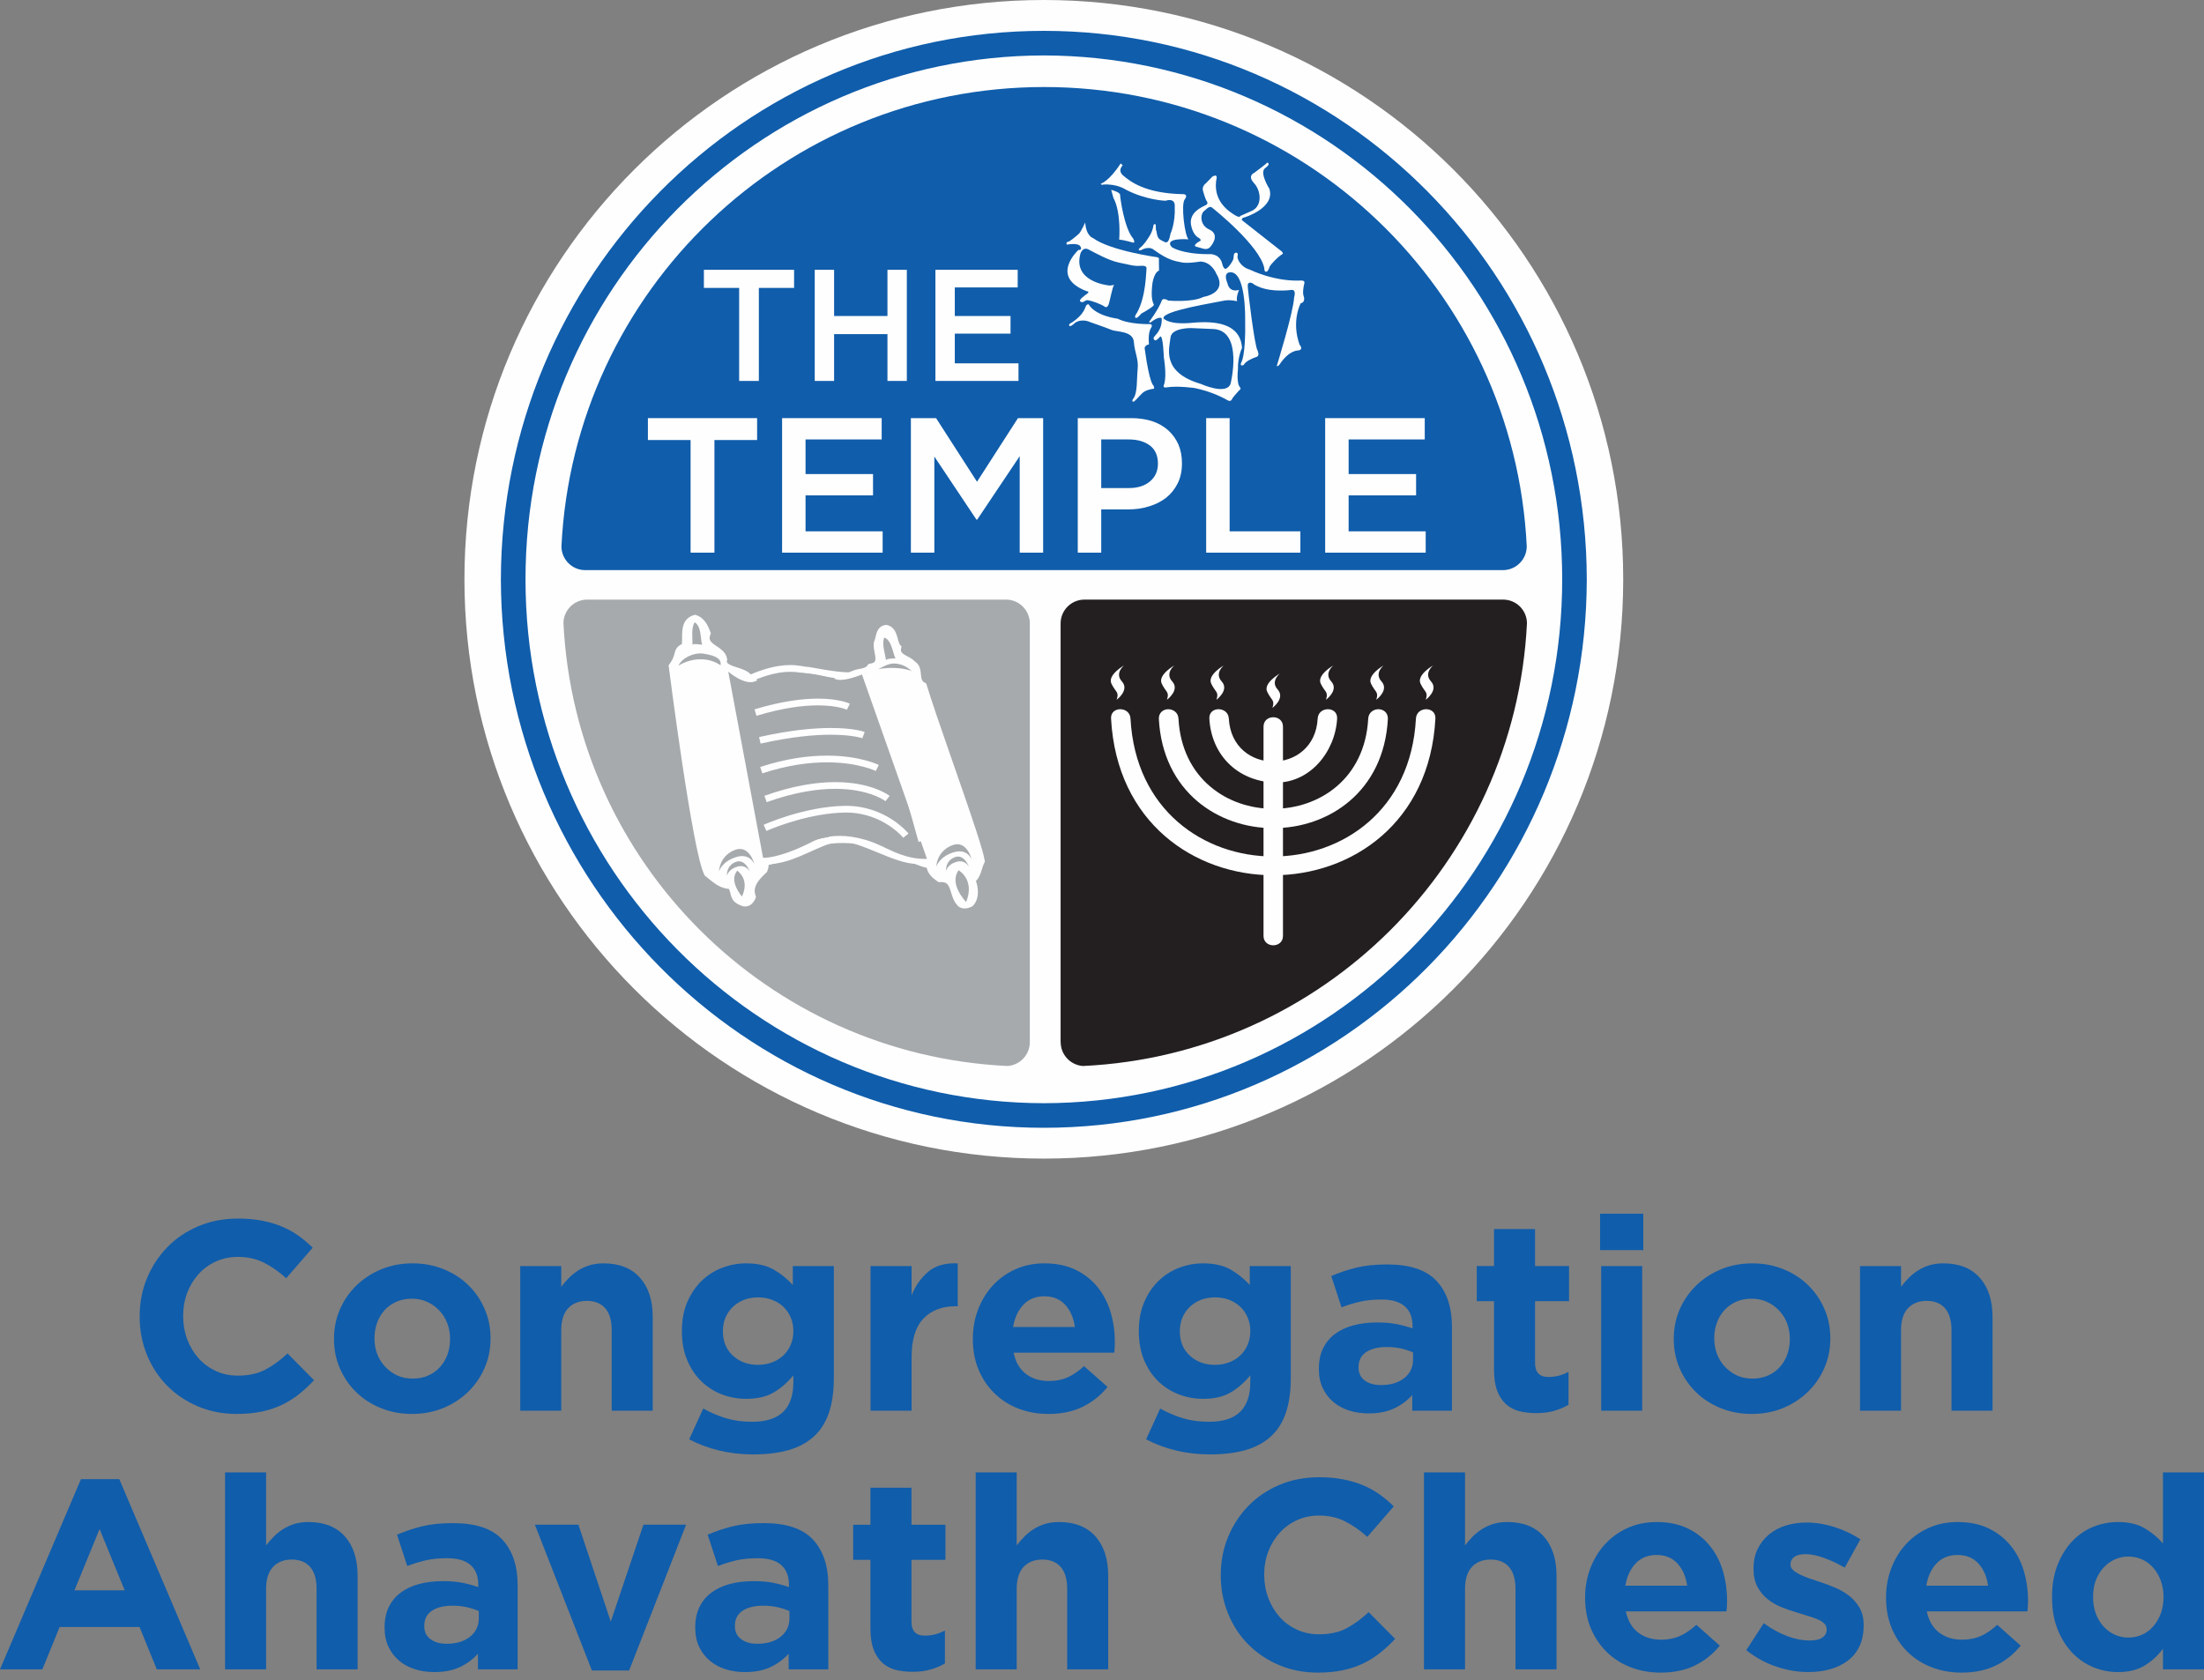 <svg width="160" height="122" viewBox="0 0 160 122" fill="none" xmlns="http://www.w3.org/2000/svg">
<rect x="0" y="0" width="160" height="122" fill="#808080" stroke="none"/>
<path d="M117.838 42.064C117.838 65.293 99.007 84.126 75.776 84.126C52.547 84.126 33.716 65.293 33.716 42.064C33.716 18.833 52.547 0 75.776 0C99.007 0 117.838 18.833 117.838 42.064Z" fill="#FEFEFE"/>
<path d="M109.124 43.537H78.726C77.771 43.537 76.995 44.311 76.995 45.266V75.666H77.001V75.675C77.001 76.59 77.719 77.341 78.623 77.402C96.017 76.577 109.975 62.645 110.85 45.268V45.266C110.85 44.311 110.077 43.537 109.124 43.537Z" fill="#231F20"/>
<path d="M42.466 41.396H109.109C110.058 41.396 110.834 40.618 110.834 39.67V39.662C109.931 21.093 94.589 6.319 75.797 6.319C56.998 6.319 41.652 21.105 40.758 39.683C40.767 40.624 41.529 41.389 42.466 41.396Z" fill="#105DAB"/>
<path d="M73.033 43.537H42.628C41.682 43.537 40.915 44.297 40.903 45.245C41.767 62.637 55.736 76.577 73.139 77.402C74.04 77.341 74.76 76.593 74.76 75.675V45.205C74.724 44.28 73.966 43.537 73.033 43.537Z" fill="#A6AAAD"/>
<path d="M102.79 52.175C102.071 65.528 82.789 65.528 82.069 52.175C82.022 51.272 80.606 51.265 80.657 52.175C81.474 67.343 103.386 67.345 104.204 52.175C104.252 51.265 102.836 51.272 102.79 52.175Z" fill="#FEFEFE"/>
<path fill-rule="evenodd" clip-rule="evenodd" d="M100.753 52.21C100.463 57.501 96.43 60.134 92.44 60.133C88.45 60.133 84.416 57.501 84.127 52.21C84.114 51.981 84.198 51.792 84.341 51.665C84.477 51.545 84.652 51.495 84.815 51.495C85.131 51.496 85.527 51.705 85.552 52.183C85.791 56.538 89.094 58.728 92.44 58.728C95.786 58.728 99.088 56.538 99.326 52.182C99.351 51.705 99.747 51.496 100.063 51.495C100.227 51.495 100.401 51.545 100.538 51.665C100.681 51.791 100.765 51.981 100.753 52.21Z" fill="#FEFEFE"/>
<path d="M95.657 52.175C95.43 56.334 89.43 56.334 89.207 52.175C89.159 51.272 87.744 51.265 87.793 52.175C87.936 54.801 89.805 56.674 92.432 56.817C95.051 56.956 96.94 54.591 97.069 52.175C97.119 51.265 95.704 51.272 95.657 52.175Z" fill="#FEFEFE"/>
<path d="M91.726 52.761V67.956C91.726 68.865 93.138 68.865 93.138 67.956V52.761C93.138 51.851 91.726 51.851 91.726 52.761Z" fill="#FEFEFE"/>
<path d="M38.149 42.066C38.149 63.08 55.002 80.066 75.776 80.103C96.554 80.066 113.408 63.08 113.408 42.066C113.408 21.049 96.554 4.065 75.776 4.025C55.002 4.065 38.149 21.049 38.149 42.066ZM36.361 42.066C36.401 20.079 54.002 2.24 75.776 2.24C97.556 2.24 115.154 20.079 115.193 42.066C115.154 64.051 97.556 81.888 75.776 81.888C54.002 81.888 36.401 64.051 36.361 42.066Z" fill="#105DAB"/>
<path d="M81.603 48.315C81.603 48.315 80.384 49.002 80.683 49.637C80.984 50.27 81.264 50.219 81.064 50.809C81.064 50.809 82.02 50.108 81.443 49.475C80.897 48.873 81.603 48.315 81.603 48.315Z" fill="#FEFEFE"/>
<path d="M85.254 48.315C85.254 48.315 84.036 49.002 84.335 49.637C84.634 50.27 84.915 50.219 84.714 50.809C84.714 50.809 85.675 50.108 85.095 49.475C84.549 48.873 85.254 48.315 85.254 48.315Z" fill="#FEFEFE"/>
<path d="M88.845 48.315C88.845 48.315 87.63 49.002 87.929 49.637C88.226 50.27 88.506 50.219 88.306 50.809C88.306 50.809 89.266 50.108 88.685 49.475C88.141 48.873 88.845 48.315 88.845 48.315Z" fill="#FEFEFE"/>
<path d="M96.797 48.315C96.797 48.315 95.578 49.002 95.879 49.637C96.18 50.27 96.457 50.219 96.258 50.809C96.258 50.809 97.219 50.108 96.638 49.475C96.091 48.873 96.797 48.315 96.797 48.315Z" fill="#FEFEFE"/>
<path d="M100.447 48.315C100.447 48.315 99.229 49.002 99.528 49.637C99.829 50.27 100.106 50.219 99.909 50.809C99.909 50.809 100.868 50.108 100.288 49.475C99.741 48.873 100.447 48.315 100.447 48.315Z" fill="#FEFEFE"/>
<path d="M104.04 48.315C104.04 48.315 102.823 49.002 103.122 49.637C103.421 50.27 103.699 50.219 103.503 50.809C103.503 50.809 104.461 50.108 103.882 49.475C103.336 48.873 104.04 48.315 104.04 48.315Z" fill="#FEFEFE"/>
<path d="M92.912 48.905C92.912 48.905 91.693 49.588 91.99 50.223C92.291 50.861 92.569 50.809 92.371 51.399C92.371 51.399 93.329 50.698 92.75 50.061C92.206 49.463 92.912 48.905 92.912 48.905Z" fill="#FEFEFE"/>
<path d="M55.089 27.66H53.659V20.905H51.099V19.59H57.647V20.905H55.089V27.66Z" fill="#FEFEFE"/>
<path d="M60.552 24.26V27.66H59.146V19.59H60.552V22.945H64.425V19.59H65.832V27.66H64.425V24.26H60.552Z" fill="#FEFEFE"/>
<path d="M73.88 20.87H69.314V22.945H73.36V24.225H69.314V26.382H73.938V27.66H67.907V19.59H73.88V20.87Z" fill="#FEFEFE"/>
<path d="M51.864 40.128H50.133V31.95H47.035V30.36H54.962V31.95H51.864V40.128Z" fill="#FEFEFE"/>
<path d="M64.006 31.908H58.479V34.421H63.378V35.969H58.479V38.58H64.076V40.128H56.776V30.36H64.006V31.908Z" fill="#FEFEFE"/>
<path d="M70.941 37.728H70.885L67.829 33.15V40.128H66.126V30.36H67.954L70.927 34.98L73.899 30.36H75.727V40.128H74.026V33.122L70.941 37.728Z" fill="#FEFEFE"/>
<path d="M85.497 35.091C85.288 35.508 85.008 35.858 84.661 36.138C84.297 36.416 83.892 36.625 83.417 36.766C82.944 36.919 82.427 36.988 81.883 36.988H79.944V40.128H78.241V30.36H82.092C82.664 30.36 83.18 30.429 83.641 30.582C84.102 30.736 84.492 30.96 84.814 31.252C85.134 31.546 85.372 31.88 85.553 32.285C85.72 32.691 85.805 33.136 85.805 33.639C85.805 34.183 85.706 34.672 85.497 35.091ZM83.488 32.355C83.097 32.063 82.594 31.908 81.939 31.908H79.944V35.439H81.939C82.594 35.439 83.111 35.272 83.488 34.952C83.864 34.63 84.061 34.211 84.061 33.666C84.061 33.08 83.864 32.649 83.488 32.355Z" fill="#FEFEFE"/>
<path d="M87.562 30.36H89.265V38.58H94.401V40.128H87.562V30.36Z" fill="#FEFEFE"/>
<path d="M103.43 31.908H97.904V34.421H102.802V35.969H97.904V38.58H103.499V40.128H96.201V30.36H103.43V31.908Z" fill="#FEFEFE"/>
<path d="M63.914 46.771L63.681 46.844C63.749 47.052 63.776 47.228 63.776 47.381C63.773 47.675 63.679 47.882 63.489 48.091C63.298 48.298 63.001 48.489 62.625 48.679C62.446 48.773 62.11 48.825 61.719 48.821C61.129 48.823 60.411 48.72 59.8 48.618C59.496 48.567 59.218 48.515 58.993 48.477C58.765 48.439 58.604 48.409 58.482 48.409L58.478 48.651L58.487 48.409C58.447 48.409 58.306 48.38 58.118 48.35C57.927 48.319 57.677 48.289 57.365 48.289C56.395 48.289 54.852 48.583 52.551 49.992C52.099 50.268 51.752 50.458 51.497 50.573C51.245 50.691 51.076 50.731 51.029 50.728H51.02L51.011 50.782L51.036 50.733L51.02 50.728L51.011 50.782L51.036 50.733L50.98 50.846L51.092 50.787L51.036 50.733L50.98 50.846L51.092 50.787L51.025 50.822H51.102L51.092 50.787L51.025 50.822H51.102C51.095 50.808 51.152 50.639 51.265 50.46C51.431 50.183 51.692 49.844 51.909 49.578C52.126 49.312 52.3 49.119 52.3 49.119L52.118 48.957L51.876 48.936L50.858 61.402L50.909 61.473C50.928 61.508 51.946 62.96 54.36 62.96C55.579 62.96 57.141 62.59 59.096 61.504L58.978 61.292L59.061 61.522L59.094 61.508C59.265 61.452 60.065 61.209 61.173 61.209C61.839 61.209 62.616 61.297 63.439 61.564C64.427 61.882 65.26 62.247 65.947 62.536C66.636 62.823 67.161 63.042 67.613 63.049C67.801 63.051 67.989 63.004 68.14 62.879C68.288 62.753 68.379 62.574 68.427 62.364L68.441 62.303L64.149 46.705L63.914 46.771L63.677 46.835L67.954 62.374L68.189 62.31L67.953 62.254C67.918 62.398 67.871 62.468 67.827 62.503C67.786 62.536 67.728 62.56 67.613 62.562C67.337 62.569 66.812 62.376 66.135 62.085C65.455 61.8 64.603 61.426 63.59 61.097C62.71 60.814 61.882 60.722 61.173 60.722C59.825 60.724 58.911 61.056 58.892 61.063L58.875 61.068L58.858 61.078C56.958 62.132 55.48 62.473 54.36 62.473C53.254 62.471 52.493 62.145 52.003 61.823C51.759 61.661 51.582 61.499 51.467 61.383L51.344 61.242L51.311 61.198L51.109 61.336L51.352 61.355L52.42 48.256L51.937 48.793C51.935 48.795 51.617 49.148 51.295 49.566C51.135 49.774 50.973 49.999 50.846 50.208C50.723 50.423 50.622 50.602 50.615 50.822C50.613 50.91 50.643 51.027 50.733 51.11C50.822 51.194 50.935 51.215 51.029 51.215C51.217 51.211 51.415 51.145 51.7 51.016C51.982 50.888 52.344 50.691 52.805 50.407C55.054 49.033 56.497 48.778 57.365 48.778C57.645 48.778 57.866 48.804 58.042 48.832C58.219 48.859 58.343 48.889 58.473 48.894H58.478C58.518 48.894 58.692 48.919 58.908 48.957C59.576 49.074 60.757 49.308 61.719 49.31C62.148 49.308 62.536 49.267 62.844 49.114C63.242 48.912 63.587 48.701 63.846 48.423C64.105 48.15 64.267 47.793 64.263 47.381C64.263 47.167 64.225 46.941 64.145 46.696L63.677 46.835L63.914 46.771Z" fill="#FEFEFE"/>
<path d="M69.662 65.545C69.095 64.931 69.408 63.724 68.215 63.805C67.841 63.56 67.45 63.223 67.519 62.741C67.04 62.238 66.843 60.847 66.513 60.21C64.684 60.62 61.719 59.189 60.07 59.928C58.12 60.61 57.355 62.871 55.433 62.565C55.612 62.899 55.751 62.449 55.473 63.169C54.955 63.663 54.316 64.285 54.622 65.12C54.53 65.362 54.328 65.635 53.989 65.566C53.761 65.484 53.436 65.339 53.37 65.12C53.207 64.884 53.271 64.261 52.836 64.289C52.217 64.2 51.822 63.774 51.361 63.423C50.512 61.885 48.794 48.372 48.794 48.372C49.439 47.483 49.044 47.153 49.777 46.889C49.895 46.153 49.58 45.09 50.502 44.838C50.999 44.975 51.239 45.508 51.396 45.923C50.975 47.003 52.455 46.97 52.596 47.838C52.309 48.635 54.114 48.631 54.361 49.216C56.503 51.2 59.743 49.934 61.947 48.948C62.35 48.753 62.903 48.861 63.197 48.43C64.277 48.27 63.542 47.28 63.69 46.654C63.864 46.299 63.799 45.664 64.333 45.621C64.984 45.744 64.876 46.73 65.178 47.016C65.018 47.769 65.879 47.783 66.245 48.207C66.888 48.597 66.325 49.426 67.038 49.798C67.953 52.84 71.075 61.221 71.243 62.525C71.002 62.981 71.009 63.588 70.553 63.897C70.779 64.384 70.873 65.157 70.466 65.591C70.259 65.722 69.826 65.809 69.662 65.545Z" fill="#FEFEFE"/>
<path d="M69.662 65.545L69.843 65.379C69.631 65.16 69.555 64.762 69.417 64.367C69.342 64.171 69.248 63.967 69.069 63.809C68.89 63.649 68.636 63.557 68.328 63.558L68.196 63.563L68.215 63.805L68.347 63.602C68.186 63.496 68.027 63.374 67.919 63.245C67.812 63.115 67.756 62.991 67.754 62.85L67.76 62.777L67.777 62.659L67.697 62.572C67.627 62.501 67.568 62.449 67.509 62.407C67.448 62.365 67.382 62.33 67.283 62.327C67.196 62.325 67.1 62.376 67.059 62.424C66.994 62.502 66.986 62.556 66.977 62.574V62.577L67.142 62.645L67.003 62.534L66.977 62.577L67.142 62.645L67.003 62.534L67.182 62.678V62.449C67.095 62.449 67.024 62.504 67.003 62.534L67.182 62.678V62.449V62.659L67.33 62.508C67.318 62.499 67.285 62.454 67.182 62.449V62.659L67.33 62.508L67.259 62.579L67.339 62.515L67.33 62.508L67.259 62.579L67.339 62.515L67.309 62.469L67.234 62.332L67.147 62.163L66.965 62.205C66.85 62.231 66.726 62.242 66.592 62.242C65.862 62.247 64.871 61.852 63.874 61.438C62.87 61.029 61.863 60.602 60.981 60.598C60.703 60.598 60.435 60.642 60.19 60.753L60.291 60.974L60.211 60.744C59.331 61.052 58.576 61.436 57.852 61.736C57.13 62.036 56.445 62.25 55.696 62.25C55.494 62.25 55.287 62.236 55.073 62.203L54.589 62.127L54.819 62.56C54.88 62.675 54.981 62.755 55.068 62.797C55.2 62.861 55.308 62.873 55.336 62.889L55.339 62.89L55.358 62.859L55.334 62.887L55.339 62.89L55.358 62.859L55.334 62.887L55.391 62.821L55.311 62.854L55.334 62.887L55.391 62.821L55.311 62.854L55.358 62.833L55.308 62.843L55.311 62.854L55.358 62.833L55.308 62.843V62.85C55.309 62.873 55.295 62.953 55.245 63.082L55.473 63.169L55.306 62.991C55.092 63.197 54.849 63.428 54.65 63.704C54.452 63.979 54.297 64.308 54.297 64.689C54.297 64.856 54.328 65.028 54.393 65.204L54.622 65.12L54.393 65.035C54.363 65.118 54.313 65.204 54.259 65.256L54.097 65.332L54.04 65.324L53.989 65.566L54.071 65.334C53.967 65.298 53.841 65.246 53.748 65.188C53.65 65.129 53.603 65.065 53.603 65.051L53.591 65.014L53.572 64.983C53.561 64.972 53.537 64.912 53.516 64.832C53.483 64.708 53.455 64.546 53.379 64.383C53.339 64.301 53.283 64.216 53.194 64.15C53.106 64.082 52.986 64.042 52.864 64.044L52.813 64.047L52.836 64.289L52.871 64.047C52.61 64.009 52.396 63.903 52.179 63.751C51.963 63.605 51.749 63.414 51.507 63.228L51.361 63.423L51.575 63.304C51.49 63.158 51.366 62.783 51.243 62.275C50.799 60.488 50.245 56.998 49.804 53.962C49.584 52.444 49.392 51.039 49.253 50.014C49.117 48.986 49.036 48.344 49.034 48.343L48.794 48.372L48.99 48.517C49.337 48.045 49.408 47.685 49.462 47.49C49.49 47.391 49.509 47.353 49.542 47.318C49.575 47.28 49.646 47.23 49.811 47.169L49.945 47.12L49.968 46.979C50.031 46.562 49.982 46.115 50.031 45.767C50.053 45.593 50.097 45.455 50.166 45.355C50.236 45.255 50.33 45.181 50.516 45.128L50.452 44.894L50.384 45.128C50.563 45.179 50.704 45.297 50.827 45.471C50.949 45.643 51.043 45.861 51.116 46.061L51.346 45.977L51.118 45.889C51.057 46.043 51.027 46.189 51.027 46.328C51.024 46.579 51.133 46.789 51.271 46.939C51.478 47.165 51.74 47.301 51.944 47.454C52.149 47.607 52.273 47.743 52.304 47.929L52.544 47.89L52.314 47.807C52.286 47.887 52.271 47.969 52.271 48.047C52.271 48.181 52.318 48.306 52.387 48.402C52.513 48.571 52.687 48.666 52.867 48.746C53.141 48.866 53.455 48.951 53.708 49.045C53.833 49.094 53.942 49.143 54.015 49.193C54.092 49.242 54.127 49.285 54.135 49.31L54.156 49.36L54.194 49.395C55.073 50.211 56.137 50.512 57.212 50.508C58.92 50.505 60.686 49.778 62.048 49.171L62.051 49.169H62.054C62.199 49.096 62.422 49.07 62.669 49.016C62.91 48.962 63.204 48.856 63.399 48.565L63.197 48.43L63.234 48.67C63.507 48.631 63.719 48.536 63.863 48.374C64.004 48.211 64.044 48.007 64.043 47.831C64.037 47.464 63.909 47.101 63.912 46.847L63.928 46.711L63.69 46.654L63.909 46.762C64.02 46.523 64.044 46.273 64.107 46.101C64.136 46.016 64.171 45.956 64.204 45.923C64.237 45.894 64.267 45.873 64.354 45.864L64.333 45.621L64.29 45.861C64.39 45.882 64.443 45.92 64.502 45.998C64.591 46.111 64.657 46.323 64.714 46.544C64.78 46.765 64.82 47 65.013 47.193L65.178 47.016L64.94 46.965C64.924 47.042 64.916 47.117 64.916 47.188C64.914 47.388 64.987 47.567 65.093 47.694C65.255 47.887 65.46 47.986 65.639 48.084C65.822 48.179 65.977 48.268 66.06 48.367L66.085 48.395L66.118 48.416C66.231 48.487 66.272 48.551 66.309 48.649C66.365 48.795 66.359 49.019 66.403 49.278C66.441 49.531 66.582 49.844 66.925 50.014L67.038 49.798L66.805 49.87C67.266 51.4 68.273 54.255 69.189 56.893C69.647 58.212 70.082 59.476 70.412 60.49C70.741 61.499 70.967 62.278 71.002 62.558L71.243 62.525L71.028 62.412C70.887 62.68 70.829 62.958 70.748 63.188C70.668 63.419 70.577 63.584 70.415 63.696L70.243 63.812L70.332 64C70.431 64.212 70.506 64.501 70.502 64.767C70.504 65.035 70.435 65.27 70.288 65.426L70.466 65.592L70.335 65.385C70.273 65.428 70.129 65.475 70.026 65.473L69.916 65.456L69.869 65.416L69.857 65.397L69.843 65.379L69.662 65.545L69.455 65.672C69.522 65.779 69.619 65.858 69.72 65.901C69.822 65.945 69.925 65.962 70.026 65.962C70.243 65.959 70.442 65.892 70.596 65.797L70.622 65.783L70.643 65.757C70.903 65.478 70.991 65.113 70.991 64.767C70.991 64.418 70.903 64.071 70.774 63.795L70.553 63.898L70.69 64.099C70.983 63.899 71.118 63.607 71.209 63.346C71.301 63.08 71.358 62.828 71.459 62.642L71.496 62.572L71.485 62.496C71.435 62.122 71.209 61.363 70.875 60.339C69.882 57.283 67.954 51.995 67.271 49.729L67.241 49.63L67.151 49.581C67.017 49.51 66.968 49.444 66.928 49.353C66.867 49.216 66.865 49 66.831 48.748C66.813 48.621 66.782 48.485 66.712 48.351C66.639 48.217 66.526 48.092 66.37 47.998L66.245 48.207L66.429 48.047C66.203 47.791 65.904 47.685 65.698 47.56C65.594 47.501 65.516 47.442 65.471 47.386C65.425 47.329 65.404 47.283 65.403 47.188L65.418 47.066L65.446 46.932L65.347 46.836C65.326 46.822 65.279 46.741 65.243 46.621C65.184 46.438 65.137 46.184 65.029 45.941C64.928 45.702 64.723 45.443 64.378 45.381L64.347 45.375L64.314 45.379C64.133 45.391 63.971 45.466 63.86 45.577C63.695 45.746 63.639 45.946 63.592 46.12C63.549 46.299 63.516 46.461 63.472 46.548L63.46 46.572L63.451 46.596C63.432 46.682 63.425 46.767 63.425 46.847C63.43 47.224 63.559 47.591 63.556 47.831C63.554 47.948 63.533 48.009 63.495 48.054C63.456 48.097 63.37 48.157 63.163 48.188L63.056 48.203L62.997 48.292C62.898 48.435 62.768 48.489 62.559 48.539C62.355 48.59 62.1 48.607 61.841 48.729L61.947 48.948L61.847 48.725C60.501 49.329 58.781 50.023 57.212 50.019C56.221 50.019 55.304 49.755 54.527 49.038L54.361 49.216L54.586 49.122C54.481 48.889 54.282 48.769 54.08 48.671C53.77 48.531 53.403 48.44 53.13 48.329C52.993 48.275 52.885 48.214 52.826 48.162L52.758 48.047L52.773 47.972L52.794 47.913L52.786 47.85C52.746 47.6 52.615 47.403 52.466 47.256C52.241 47.036 51.975 46.897 51.789 46.753C51.697 46.68 51.624 46.612 51.58 46.544C51.537 46.478 51.514 46.417 51.514 46.328C51.514 46.262 51.53 46.175 51.572 46.066L51.605 45.981L51.575 45.894C51.493 45.676 51.387 45.422 51.225 45.189C51.064 44.96 50.834 44.748 50.516 44.657L50.452 44.64L50.385 44.657C50.111 44.73 49.898 44.883 49.766 45.076C49.566 45.368 49.533 45.708 49.521 46.028C49.511 46.348 49.524 46.663 49.486 46.903L49.728 46.941L49.643 46.711C49.441 46.786 49.293 46.868 49.184 46.988C49.102 47.075 49.053 47.176 49.022 47.266C48.93 47.539 48.933 47.757 48.596 48.23L48.538 48.308L48.55 48.404C48.55 48.404 48.98 51.785 49.517 55.357C49.785 57.144 50.081 58.979 50.363 60.468C50.502 61.212 50.639 61.868 50.77 62.393C50.902 62.92 51.017 63.301 51.145 63.541L51.172 63.584L51.213 63.616C51.434 63.783 51.65 63.979 51.902 64.155C52.153 64.329 52.443 64.478 52.801 64.529L52.831 64.536L52.859 64.531H52.864L52.911 64.548C52.935 64.571 52.979 64.678 53.01 64.814C53.047 64.948 53.066 65.103 53.168 65.258L53.37 65.12L53.135 65.192C53.201 65.395 53.351 65.512 53.49 65.602C53.633 65.691 53.786 65.75 53.909 65.795L53.941 65.802L54.097 65.819C54.308 65.821 54.487 65.72 54.603 65.602C54.725 65.48 54.8 65.339 54.85 65.206L54.882 65.12L54.85 65.037C54.805 64.912 54.786 64.797 54.786 64.689C54.786 64.445 54.883 64.216 55.047 63.988C55.209 63.76 55.431 63.546 55.643 63.344L55.682 63.308L55.703 63.254C55.762 63.097 55.795 62.974 55.796 62.85C55.8 62.729 55.742 62.586 55.647 62.513C55.508 62.405 55.398 62.405 55.336 62.379C55.266 62.356 55.266 62.351 55.252 62.329L55.036 62.443L54.998 62.685C55.236 62.722 55.469 62.741 55.696 62.741C56.541 62.741 57.294 62.496 58.042 62.186C58.786 61.876 59.529 61.497 60.369 61.205L60.381 61.202L60.392 61.196C60.559 61.121 60.755 61.085 60.981 61.085C61.701 61.08 62.691 61.475 63.688 61.889C64.69 62.299 65.702 62.727 66.592 62.732C66.756 62.732 66.916 62.717 67.071 62.682L67.017 62.443L66.799 62.556C66.853 62.656 66.89 62.722 66.926 62.776L66.991 62.857C67.019 62.882 67.066 62.93 67.182 62.937C67.266 62.939 67.34 62.89 67.372 62.854C67.426 62.789 67.427 62.762 67.436 62.743L67.443 62.718L67.332 62.676L67.419 62.755L67.443 62.718L67.332 62.676L67.419 62.755L67.283 62.63V62.816L67.419 62.755L67.283 62.63V62.816V62.676L67.229 62.807L67.283 62.816V62.676L67.229 62.807L67.246 62.763L67.225 62.805L67.229 62.807L67.246 62.763L67.225 62.805C67.227 62.803 67.272 62.833 67.342 62.91L67.519 62.741L67.278 62.704L67.267 62.85C67.267 63.134 67.391 63.376 67.547 63.56C67.706 63.746 67.9 63.891 68.081 64.01L68.151 64.056L68.234 64.049L68.328 64.047C68.551 64.049 68.66 64.099 68.746 64.172C68.873 64.282 68.96 64.511 69.045 64.804C69.135 65.089 69.228 65.43 69.483 65.71L69.662 65.545Z" fill="#FEFEFE"/>
<path d="M63.209 48.699C62.183 49.184 61.366 49.39 60.919 49.367C60.472 49.348 57.758 48.141 54.835 49.463C54.062 49.811 52.867 48.765 52.867 48.765L55.395 62.283C55.395 62.283 56.459 62.388 58.936 61.134C58.936 61.134 60.846 59.977 63.95 61.41C64.731 61.77 65.85 62.41 67.295 62.363L62.575 48.976" fill="#A6AAAD"/>
<path d="M69.591 63.191C69.591 63.191 70.798 63.864 70.137 65.496C70.137 65.496 68.857 64.19 69.591 63.191Z" fill="#A6AAAD"/>
<path d="M53.516 63.219C53.516 63.219 54.462 63.814 53.861 65.098C53.861 65.098 52.883 63.992 53.516 63.219Z" fill="#A6AAAD"/>
<path d="M54.445 63.303C54.445 63.303 54.177 62.732 53.516 62.931C52.853 63.125 52.775 63.588 52.775 63.588C52.775 63.588 52.694 62.875 53.396 62.591C54.095 62.304 54.445 63.303 54.445 63.303Z" fill="#A6AAAD"/>
<path d="M70.348 62.953C70.348 62.953 70.082 62.381 69.422 62.583C68.756 62.781 68.68 63.24 68.68 63.24C68.68 63.24 68.598 62.531 69.299 62.245C70.002 61.962 70.348 62.953 70.348 62.953Z" fill="#A6AAAD"/>
<path d="M54.76 62.755C54.76 62.755 54.462 61.904 53.429 62.236C52.398 62.562 52.2 63.263 52.2 63.263C52.2 63.263 52.2 62.193 53.307 61.73C54.419 61.271 54.76 62.755 54.76 62.755Z" fill="#A6AAAD"/>
<path d="M70.539 62.413C70.539 62.413 70.242 61.565 69.207 61.892C68.175 62.221 67.972 62.919 67.972 62.919C67.972 62.919 67.977 61.851 69.087 61.388C70.196 60.927 70.539 62.413 70.539 62.413Z" fill="#A6AAAD"/>
<path d="M64.984 48.18C64.502 48.145 64.063 48.437 63.757 48.587C64.373 48.456 65.554 48.442 66.182 48.733C65.848 48.39 65.424 48.211 64.984 48.18Z" fill="#A6AAAD"/>
<path d="M64.196 46.291C63.999 46.731 64.246 47.444 64.319 47.919C64.471 47.793 64.839 47.832 65.008 47.795C64.797 47.412 64.752 46.508 64.196 46.291Z" fill="#A6AAAD"/>
<path d="M50.431 45.186C50.161 45.588 50.281 46.329 50.272 46.809C50.443 46.71 50.798 46.814 50.973 46.809C50.831 46.393 50.94 45.496 50.431 45.186Z" fill="#A6AAAD"/>
<path d="M51.055 47.459C50.37 47.363 49.516 47.76 49.255 48.331C50.165 47.769 51.4 47.673 52.306 48.306C52.441 47.697 51.553 47.541 51.055 47.459Z" fill="#A6AAAD"/>
<path d="M67.154 61L63.665 48.532L63.194 48.664L66.685 61.132" fill="#FEFEFE"/>
<path d="M65.952 60.523C65.933 60.501 64.335 58.516 61.413 58.511L61.286 58.513C58.339 58.573 55.452 59.883 55.438 59.888L55.638 60.334C55.638 60.334 55.68 60.314 55.762 60.28C56.337 60.036 58.837 59.045 61.298 59.001L61.413 58.999C62.757 58.999 63.796 59.459 64.505 59.921C64.858 60.151 65.13 60.38 65.309 60.553C65.399 60.638 65.467 60.709 65.512 60.76L65.559 60.815L65.573 60.829L65.952 60.523Z" fill="#FEFEFE"/>
<path d="M64.584 57.789C64.55 57.763 63.288 56.787 60.632 56.789C59.284 56.789 57.578 57.038 55.495 57.782L55.659 58.243C57.696 57.514 59.345 57.276 60.632 57.276C61.901 57.276 62.82 57.507 63.42 57.735C63.719 57.848 63.938 57.961 64.082 58.043C64.152 58.085 64.206 58.12 64.237 58.141L64.274 58.167L64.283 58.172L64.584 57.789Z" fill="#FEFEFE"/>
<path d="M63.796 55.545C63.77 55.53 62.425 54.865 60.033 54.865C58.717 54.865 57.085 55.067 55.188 55.69L55.339 56.152C57.19 55.545 58.767 55.352 60.033 55.352C61.183 55.352 62.075 55.512 62.677 55.672C62.978 55.751 63.206 55.829 63.357 55.886C63.434 55.917 63.489 55.94 63.526 55.958L63.578 55.98L63.796 55.545Z" fill="#FEFEFE"/>
<path d="M62.773 53.147C62.743 53.135 61.983 52.858 60.313 52.858C59.091 52.858 57.377 53.008 55.106 53.518L55.214 53.992C57.452 53.49 59.129 53.347 60.313 53.347C61.122 53.347 61.702 53.415 62.074 53.479C62.262 53.512 62.397 53.544 62.482 53.568L62.578 53.594L62.599 53.603H62.602L62.773 53.147Z" fill="#FEFEFE"/>
<path d="M61.7 51.098C61.667 51.081 60.936 50.727 59.379 50.727C58.277 50.727 56.757 50.905 54.775 51.505L54.916 51.973C56.857 51.385 58.329 51.216 59.379 51.216C60.122 51.216 60.654 51.3 60.999 51.382C61.171 51.423 61.296 51.462 61.374 51.491L61.479 51.533L61.48 51.535L61.7 51.098Z" fill="#FEFEFE"/>
<path d="M79.023 22.091C79.023 22.091 78.921 22.077 78.846 22.191C78.771 22.305 78.721 22.824 77.809 23.419C77.809 23.419 77.555 23.532 77.62 23.636C77.62 23.636 77.656 23.798 77.999 23.481C78.34 23.165 78.909 23.291 78.987 23.33C79.06 23.37 80.302 23.785 80.679 23.949C81.058 24.114 82.248 24.012 82.312 24.824C82.375 25.631 82.666 26.064 82.589 26.796C82.514 27.532 82.593 28.503 82.274 28.946C82.274 28.946 82.147 29.071 82.234 29.16C82.325 29.247 82.666 28.784 82.946 28.527C83.226 28.276 83.767 28.226 83.767 28.226C83.767 28.226 83.828 28.149 83.728 27.983C83.728 27.983 83.448 27.857 83.107 25.363C83.107 25.363 83.008 25.1 83.413 24.998C83.413 24.998 83.299 24.142 83.591 23.763C83.591 23.763 83.69 23.568 83.502 23.532C83.502 23.532 82.019 23.584 81.135 23.14C81.135 23.14 79.543 22.961 79.023 22.091Z" fill="#FEFEFE"/>
<path d="M78.782 16.155C78.782 16.155 78.458 16.852 78.326 16.971C78.199 17.089 77.646 17.564 77.517 17.564C77.387 17.564 77.406 17.771 77.472 17.758C77.538 17.752 78.275 17.609 78.436 17.901C78.599 18.19 78.284 18.151 78.284 18.151C78.284 18.151 76.162 20.094 78.87 21.136C78.87 21.136 79.128 21.161 78.956 21.3C78.782 21.442 78.241 21.775 78.446 21.905C78.653 22.035 78.75 21.766 78.978 21.799C79.203 21.828 79.907 22.055 80.243 22.296C80.243 22.296 80.363 22.349 80.462 22.154C80.559 21.961 80.763 20.748 80.883 20.693C81.001 20.64 80.667 20.761 80.471 20.724C80.276 20.693 77.905 20.409 78.427 18.44C78.427 18.44 78.576 17.878 79.032 18.119C79.486 18.357 80.471 18.906 81.206 19.061C81.944 19.207 82.333 19.35 82.82 19.299C82.82 19.299 83.266 19.254 83.231 19.489C83.2 19.731 83.2 21.536 82.537 22.715C82.537 22.715 82.325 22.978 82.431 23.072C82.537 23.171 82.852 22.771 82.852 22.771C82.852 22.771 83.501 22.416 83.706 22.222C83.913 22.023 83.481 22.197 83.65 20.661C83.65 20.661 83.739 19.806 84.141 19.644L84.13 18.875C84.13 18.875 84.182 18.745 84.041 18.682C84.041 18.682 80.61 18.214 79.345 17.284C79.345 17.284 78.846 17.145 78.782 16.155Z" fill="#FEFEFE"/>
<path d="M80.667 13.788C80.698 13.788 81.314 13.956 81.314 14.148C81.314 14.33 81.606 16.567 82.267 17.327C82.267 17.327 82.462 17.682 82.224 17.609C82.224 17.609 81.577 17.414 81.248 17.402C81.248 17.402 81.411 15.445 80.827 14.362L80.667 13.788Z" fill="#FEFEFE"/>
<path d="M88.329 12.88C88.329 12.88 88.318 12.65 88.091 12.789C87.863 12.932 88.078 12.758 88.078 12.758L87.551 13.299C87.551 13.299 87.224 13.518 87.334 13.866C87.334 13.866 87.496 14.47 87.616 14.623C87.616 14.623 87.734 14.772 87.562 14.88C87.386 14.988 86.153 15.398 86.509 16.527C86.509 16.527 86.65 17.103 87.031 17.272C87.031 17.272 87.301 17.454 87.075 17.522C87.075 17.522 86.489 17.837 86.878 17.922C87.268 18.007 87.593 18.233 87.863 17.922C88.136 17.609 88.478 16.971 87.777 16.659C87.075 16.341 87.106 15.478 87.477 15.271C87.477 15.271 87.79 14.924 87.962 15.054C88.136 15.184 91.449 17.837 91.783 19.47C91.783 19.47 91.762 19.75 91.924 19.731C92.086 19.707 92.127 19.425 92.192 19.319C92.258 19.207 92.748 18.646 93.126 18.432C93.126 18.432 93.157 18.369 93.048 18.258L90.159 15.985C90.115 15.985 90.192 15.804 90.266 15.804C90.345 15.804 92.594 15.098 92.15 13.711C92.15 13.711 91.383 12.501 91.86 12.194C91.86 12.194 92.162 11.982 92.086 11.871C92.009 11.765 91.99 11.807 91.903 11.895C91.814 11.982 91.058 12.544 91.058 12.544C91.058 12.544 90.527 12.749 91.033 13.292C91.541 13.831 91.672 14.955 90.861 15.317L90.04 15.68C90.04 15.68 90.018 15.854 89.64 15.617C89.261 15.379 87.96 14.598 88.329 12.88Z" fill="#FEFEFE"/>
<path d="M84.974 24.507C85.041 23.785 86.485 23.822 86.485 23.822L88.136 23.893C90.266 24.064 89.339 27.845 89.339 27.845C89.063 28.735 87.174 27.876 87.174 27.876C84.25 27.017 84.904 25.231 84.974 24.507ZM94.46 20.368C92.5 20.468 90.727 19.576 90.727 19.576C90.013 19.366 89.835 18.773 89.835 18.673C89.835 18.576 89.925 18.348 89.736 18.348C89.548 18.348 89.567 18.576 89.548 18.752C89.529 18.931 89.171 19.465 88.985 19.517C88.795 19.564 88.698 19.04 88.698 19.04C88.438 18.348 87.725 18.456 87.725 18.456C85.755 18.447 85.061 17.941 85.061 17.941C84.455 17.228 86.278 17.378 86.278 17.378C86.002 17.103 85.725 14.84 86.002 14.483C86.278 14.127 85.934 14.099 85.934 14.099C83.1 14.056 82.019 13.146 81.554 12.76C81.09 12.377 81.504 12.007 81.504 12.007L81.354 11.866C80.519 13.168 79.905 13.348 79.905 13.348C79.99 13.471 80.05 13.405 80.05 13.405C81.071 13.316 81.733 13.77 81.733 13.77C83.2 14.536 84.607 14.576 84.607 14.576C85.379 14.344 85.28 14.998 85.28 14.998C85.339 16.186 84.972 16.971 84.972 16.971C84.815 17.863 84.594 17.585 84.269 17.428C83.942 17.268 83.991 16.812 83.934 16.732C83.873 16.654 83.951 16.297 83.861 16.278C83.773 16.258 83.744 16.331 83.744 16.331C83.655 16.943 83.328 17.306 83.307 17.355C83.287 17.405 82.991 17.823 82.799 17.96C82.613 18.099 82.683 18.178 82.683 18.178L82.822 18.169C83.467 17.811 83.782 18.152 83.782 18.152C84.854 18.931 85.348 18.955 85.765 19.049C86.181 19.152 87.151 18.99 87.151 18.99C87.984 19.03 88.303 19.881 88.303 19.881C89.153 21.298 87.362 21.559 87.362 21.559C86.548 21.98 84.815 21.825 84.815 21.825C84.419 21.585 84.347 21.813 84.347 21.813C84.08 22.507 83.427 23.359 83.427 23.359C83.417 23.45 83.539 23.403 83.539 23.403C84.111 22.949 84.327 23.093 84.327 23.093C84.407 23.754 84 24.222 83.853 24.373C83.706 24.518 83.723 24.629 83.833 24.704C83.942 24.782 84.229 24.431 84.229 24.431C84.438 24.34 84.487 25.916 84.487 25.916C84.742 27.547 84.476 27.988 84.476 27.988C84.427 28.193 84.695 28.125 84.695 28.125C85.546 27.996 86.763 28.182 86.763 28.182C88.092 28.469 88.943 28.965 89.162 29.085C89.379 29.203 89.478 28.906 89.478 28.906C89.607 28.729 89.946 28.353 89.946 28.353C90.084 28.285 90.054 28.162 90.054 28.162C89.736 27.895 89.868 26.834 89.868 26.834C89.846 25.897 90.164 25.271 90.164 25.271C90.054 23.521 88.339 23.272 86.548 23.438C84.921 23.592 84.527 23.192 84.466 23.112C84.447 23.592 84.455 23.105 84.455 23.105L84.466 23.112V23.081C84.487 22.547 88.271 21.964 88.774 21.846C89.28 21.726 89.807 21.874 89.807 21.874C89.717 21.568 89.946 21.053 89.946 21.053C89.204 21.251 89.112 20.58 89.112 20.58C88.767 19.755 89.28 19.774 89.28 19.774C90.463 19.644 90.392 23.18 90.392 23.18C90.451 25.965 90.084 26.372 90.084 26.372C90.033 26.657 90.291 26.49 90.291 26.49C90.439 26.213 90.947 26.003 91.214 25.916C91.479 25.829 91.291 25.448 91.291 25.448C91.082 25.152 90.579 21.053 90.579 20.733C90.579 20.416 90.896 20.554 90.896 20.554C91.905 21.319 93.728 21.053 93.728 21.053C94.145 20.995 93.947 21.585 93.947 21.585C93.907 22.629 92.688 26.57 92.688 26.57C92.768 26.636 92.886 26.471 92.886 26.471C93.609 25.377 94.263 25.448 94.263 25.448C94.658 25.363 94.342 25.026 94.342 25.026C93.728 23.302 94.423 22.023 94.423 22.023C94.789 21.943 94.651 21.536 94.651 21.536C94.542 21.298 94.629 20.785 94.69 20.568C94.749 20.348 94.46 20.368 94.46 20.368Z" fill="#FEFEFE"/>
<path d="M21.699 101.236C21.321 101.537 20.907 101.791 20.454 102.011C20.004 102.224 19.511 102.388 18.975 102.498C18.439 102.61 17.84 102.665 17.173 102.665C16.168 102.665 15.233 102.48 14.37 102.118C13.51 101.752 12.763 101.251 12.138 100.619C11.51 99.985 11.021 99.236 10.667 98.374C10.316 97.513 10.14 96.591 10.14 95.612V95.573C10.14 94.594 10.316 93.677 10.667 92.818C11.021 91.965 11.51 91.212 12.138 90.566C12.763 89.919 13.516 89.41 14.39 89.039C15.266 88.666 16.234 88.479 17.289 88.479C17.93 88.479 18.516 88.532 19.045 88.637C19.572 88.74 20.053 88.885 20.483 89.067C20.915 89.249 21.313 89.473 21.679 89.732C22.046 89.996 22.386 90.283 22.698 90.595L20.777 92.81C20.241 92.327 19.697 91.949 19.142 91.673C18.587 91.398 17.963 91.262 17.272 91.262C16.697 91.262 16.166 91.374 15.674 91.596C15.184 91.817 14.763 92.125 14.412 92.515C14.058 92.908 13.784 93.361 13.586 93.879C13.393 94.394 13.295 94.943 13.295 95.533V95.573C13.295 96.159 13.393 96.714 13.586 97.239C13.784 97.759 14.054 98.216 14.401 98.609C14.745 99.001 15.165 99.311 15.654 99.539C16.144 99.77 16.683 99.884 17.272 99.884C18.055 99.884 18.718 99.739 19.258 99.451C19.802 99.166 20.34 98.773 20.876 98.275L22.796 100.217C22.445 100.595 22.076 100.935 21.699 101.236Z" fill="#105DAB"/>
<path d="M32.671 97.2C32.671 96.807 32.608 96.438 32.476 96.091C32.344 95.747 32.155 95.44 31.907 95.172C31.659 94.904 31.365 94.691 31.027 94.533C30.687 94.377 30.314 94.298 29.91 94.298C29.478 94.298 29.096 94.373 28.764 94.524C28.431 94.676 28.145 94.88 27.91 95.141C27.676 95.402 27.496 95.705 27.373 96.052C27.248 96.399 27.186 96.767 27.186 97.16V97.2C27.186 97.591 27.25 97.962 27.381 98.306C27.511 98.653 27.702 98.96 27.95 99.228C28.198 99.494 28.488 99.707 28.821 99.865C29.155 100.02 29.53 100.099 29.947 100.099C30.38 100.099 30.762 100.025 31.093 99.873C31.427 99.724 31.712 99.518 31.947 99.257C32.182 98.998 32.362 98.69 32.487 98.346C32.61 97.999 32.671 97.63 32.671 97.237V97.2ZM35.178 99.325C34.892 99.985 34.495 100.563 33.986 101.059C33.475 101.555 32.873 101.948 32.182 102.235C31.49 102.52 30.733 102.665 29.91 102.665C29.098 102.665 28.349 102.525 27.656 102.244C26.965 101.965 26.365 101.579 25.863 101.087C25.36 100.6 24.965 100.025 24.677 99.364C24.39 98.706 24.247 97.997 24.247 97.237V97.2C24.247 96.441 24.39 95.734 24.677 95.073C24.965 94.412 25.362 93.835 25.871 93.339C26.383 92.843 26.982 92.45 27.676 92.163C28.367 91.877 29.124 91.732 29.947 91.732C30.759 91.732 31.51 91.873 32.202 92.154C32.895 92.435 33.492 92.819 33.995 93.311C34.497 93.798 34.892 94.373 35.178 95.034C35.468 95.694 35.61 96.403 35.61 97.16V97.2C35.61 97.957 35.468 98.666 35.178 99.325Z" fill="#105DAB"/>
<path d="M44.407 102.43V96.588C44.407 95.883 44.252 95.352 43.938 94.994C43.624 94.636 43.181 94.456 42.605 94.456C42.03 94.456 41.578 94.636 41.242 94.994C40.911 95.352 40.744 95.883 40.744 96.588V102.43H37.766V91.93H40.744V93.429C40.913 93.207 41.1 92.992 41.302 92.788C41.506 92.584 41.73 92.404 41.978 92.246C42.226 92.088 42.502 91.963 42.801 91.871C43.101 91.778 43.442 91.732 43.821 91.732C44.956 91.732 45.834 92.077 46.455 92.771C47.076 93.464 47.386 94.417 47.386 95.633V102.43H44.407Z" fill="#105DAB"/>
<path d="M57.594 96.632C57.594 96.278 57.529 95.951 57.399 95.65C57.267 95.35 57.087 95.093 56.861 94.878C56.631 94.663 56.359 94.496 56.047 94.377C55.733 94.261 55.393 94.202 55.029 94.202C54.662 94.202 54.326 94.261 54.019 94.377C53.712 94.496 53.444 94.663 53.216 94.878C52.987 95.093 52.805 95.35 52.676 95.65C52.544 95.951 52.48 96.278 52.48 96.632V96.671C52.48 97.404 52.724 97.99 53.207 98.433C53.688 98.877 54.295 99.101 55.029 99.101C55.393 99.101 55.733 99.041 56.047 98.923C56.359 98.807 56.631 98.64 56.861 98.425C57.087 98.21 57.267 97.951 57.399 97.648C57.529 97.349 57.594 97.022 57.594 96.671V96.632ZM60.171 102.597C59.928 103.297 59.563 103.868 59.074 104.311C58.584 104.757 57.974 105.082 57.241 105.293C56.51 105.499 55.654 105.604 54.675 105.604C53.813 105.604 52.989 105.51 52.206 105.321C51.422 105.132 50.696 104.86 50.031 104.509L51.049 102.275C51.598 102.575 52.151 102.81 52.706 102.979C53.262 103.148 53.892 103.234 54.596 103.234C55.617 103.234 56.37 102.992 56.861 102.509C57.349 102.027 57.594 101.313 57.594 100.374V99.865C57.151 100.398 56.668 100.817 56.144 101.118C55.621 101.419 54.963 101.568 54.166 101.568C53.551 101.568 52.965 101.46 52.401 101.245C51.839 101.028 51.346 100.712 50.913 100.295C50.483 99.878 50.138 99.364 49.886 98.756C49.629 98.15 49.502 97.454 49.502 96.671V96.632C49.502 95.848 49.633 95.152 49.892 94.544C50.156 93.936 50.501 93.425 50.933 93.005C51.363 92.586 51.859 92.27 52.421 92.055C52.983 91.84 53.565 91.732 54.166 91.732C54.976 91.732 55.643 91.884 56.163 92.182C56.686 92.483 57.151 92.856 57.555 93.3V91.928H60.533V100.058C60.533 101.052 60.41 101.897 60.171 102.597Z" fill="#105DAB"/>
<path d="M69.37 94.847C68.376 94.847 67.597 95.148 67.028 95.749C66.46 96.351 66.177 97.283 66.177 98.552V102.43H63.198V91.928H66.177V94.044C66.477 93.326 66.888 92.751 67.41 92.321C67.932 91.888 68.639 91.693 69.528 91.733V94.847H69.37Z" fill="#105DAB"/>
<path d="M77.327 94.739C76.947 94.327 76.442 94.123 75.817 94.123C75.189 94.123 74.682 94.325 74.298 94.731C73.911 95.135 73.661 95.677 73.543 96.355H78.031C77.939 95.69 77.704 95.152 77.327 94.739ZM80.922 97.845C80.915 97.951 80.904 98.076 80.891 98.218H73.582C73.725 98.899 74.023 99.41 74.475 99.757C74.923 100.104 75.483 100.275 76.15 100.275C76.644 100.275 77.09 100.189 77.483 100.02C77.873 99.849 78.277 99.577 78.696 99.197L80.402 100.705C79.903 101.322 79.304 101.8 78.597 102.145C77.893 102.492 77.063 102.665 76.109 102.665C75.325 102.665 74.598 102.534 73.925 102.275C73.253 102.011 72.671 101.64 72.182 101.157C71.692 100.674 71.31 100.104 71.036 99.441C70.76 98.785 70.623 98.047 70.623 97.239V97.198C70.623 96.454 70.751 95.749 71.005 95.082C71.26 94.417 71.615 93.837 72.072 93.339C72.531 92.841 73.075 92.45 73.71 92.163C74.344 91.877 75.046 91.732 75.817 91.732C76.692 91.732 77.45 91.89 78.088 92.202C78.731 92.516 79.263 92.937 79.686 93.466C80.112 93.995 80.424 94.603 80.628 95.288C80.83 95.975 80.931 96.689 80.931 97.435V97.472C80.931 97.617 80.926 97.742 80.922 97.845Z" fill="#105DAB"/>
<path d="M90.766 96.632C90.766 96.278 90.7 95.951 90.571 95.65C90.441 95.35 90.259 95.093 90.031 94.878C89.802 94.663 89.532 94.496 89.219 94.377C88.905 94.261 88.565 94.202 88.2 94.202C87.834 94.202 87.496 94.261 87.191 94.377C86.883 94.496 86.615 94.663 86.387 94.878C86.159 95.093 85.977 95.35 85.847 95.65C85.718 95.951 85.652 96.278 85.652 96.632V96.671C85.652 97.404 85.893 97.99 86.376 98.433C86.861 98.877 87.467 99.101 88.2 99.101C88.565 99.101 88.905 99.041 89.219 98.923C89.532 98.807 89.802 98.64 90.031 98.425C90.259 98.21 90.441 97.951 90.571 97.648C90.7 97.349 90.766 97.022 90.766 96.671V96.632ZM93.343 102.597C93.102 103.297 92.737 103.868 92.246 104.311C91.756 104.757 91.144 105.082 90.413 105.293C89.682 105.499 88.826 105.604 87.847 105.604C86.984 105.604 86.161 105.51 85.38 105.321C84.594 105.132 83.87 104.86 83.202 104.509L84.223 102.275C84.77 102.575 85.323 102.81 85.878 102.979C86.431 103.148 87.061 103.234 87.768 103.234C88.786 103.234 89.541 102.992 90.031 102.509C90.52 102.027 90.766 101.313 90.766 100.374V99.865C90.323 100.398 89.84 100.817 89.315 101.118C88.793 101.419 88.134 101.568 87.338 101.568C86.723 101.568 86.137 101.46 85.573 101.245C85.011 101.028 84.517 100.712 84.085 100.295C83.655 99.878 83.31 99.364 83.055 98.756C82.801 98.15 82.674 97.454 82.674 96.671V96.632C82.674 95.848 82.805 95.152 83.066 94.544C83.325 93.936 83.672 93.425 84.105 93.005C84.535 92.586 85.031 92.27 85.593 92.055C86.155 91.84 86.736 91.732 87.338 91.732C88.148 91.732 88.813 91.884 89.337 92.182C89.857 92.483 90.323 92.856 90.727 93.3V91.928H93.705V100.058C93.705 101.052 93.584 101.897 93.343 102.597Z" fill="#105DAB"/>
<path d="M102.581 98.199C102.32 98.082 102.03 97.986 101.71 97.913C101.389 97.841 101.047 97.806 100.68 97.806C100.04 97.806 99.539 97.931 99.17 98.179C98.808 98.427 98.624 98.787 98.624 99.257V99.296C98.624 99.7 98.773 100.014 99.074 100.236C99.374 100.459 99.765 100.569 100.25 100.569C100.955 100.569 101.519 100.398 101.945 100.06C102.368 99.72 102.581 99.274 102.581 98.728V98.199ZM102.522 102.43V101.294C102.158 101.7 101.719 102.022 101.209 102.264C100.702 102.505 100.081 102.628 99.348 102.628C98.852 102.628 98.385 102.558 97.948 102.422C97.511 102.283 97.129 102.077 96.802 101.803C96.475 101.528 96.218 101.195 96.027 100.793C95.836 100.396 95.744 99.935 95.744 99.412V99.373C95.744 98.8 95.847 98.304 96.058 97.885C96.266 97.468 96.556 97.119 96.927 96.847C97.3 96.572 97.746 96.366 98.262 96.228C98.778 96.092 99.348 96.023 99.974 96.023C100.511 96.023 100.977 96.061 101.376 96.142C101.776 96.219 102.162 96.324 102.544 96.454V96.278C102.544 95.65 102.353 95.174 101.975 94.847C101.596 94.52 101.034 94.358 100.29 94.358C99.713 94.358 99.208 94.408 98.771 94.505C98.332 94.603 97.873 94.742 97.388 94.926L96.644 92.652C97.219 92.406 97.82 92.202 98.446 92.046C99.074 91.891 99.833 91.811 100.72 91.811C102.353 91.811 103.54 92.209 104.285 93.006C105.031 93.802 105.404 94.913 105.404 96.335V102.43H102.522Z" fill="#105DAB"/>
<path d="M112.829 102.439C112.45 102.551 112.013 102.606 111.515 102.606C111.058 102.606 110.643 102.557 110.272 102.461C109.899 102.36 109.581 102.189 109.311 101.941C109.043 101.693 108.835 101.368 108.685 100.971C108.534 100.571 108.459 100.066 108.459 99.452V94.476H107.206V91.927H108.459V89.243H111.438V91.927H113.905V94.476H111.438V98.962C111.438 99.643 111.758 99.981 112.399 99.981C112.919 99.981 113.409 99.858 113.867 99.608V102C113.554 102.182 113.207 102.329 112.829 102.439Z" fill="#105DAB"/>
<path d="M116.238 91.93H119.214V102.43H116.238V91.93ZM116.159 88.126H119.293V90.771H116.159V88.126Z" fill="#105DAB"/>
<path d="M129.934 97.2C129.934 96.807 129.868 96.438 129.737 96.091C129.607 95.747 129.419 95.44 129.168 95.172C128.922 94.904 128.626 94.691 128.288 94.533C127.948 94.377 127.575 94.298 127.171 94.298C126.741 94.298 126.357 94.373 126.025 94.524C125.692 94.676 125.408 94.88 125.174 95.141C124.936 95.402 124.757 95.705 124.634 96.052C124.508 96.399 124.447 96.767 124.447 97.16V97.2C124.447 97.591 124.511 97.962 124.645 98.306C124.774 98.653 124.963 98.96 125.211 99.228C125.459 99.494 125.751 99.707 126.082 99.865C126.418 100.02 126.791 100.099 127.21 100.099C127.641 100.099 128.023 100.025 128.356 99.873C128.69 99.724 128.975 99.518 129.21 99.257C129.445 98.998 129.623 98.69 129.748 98.346C129.871 97.999 129.934 97.63 129.934 97.237V97.2ZM132.441 99.325C132.153 99.985 131.756 100.563 131.247 101.059C130.738 101.555 130.134 101.948 129.445 102.235C128.753 102.52 127.994 102.665 127.171 102.665C126.361 102.665 125.61 102.525 124.917 102.244C124.225 101.965 123.628 101.579 123.124 101.087C122.621 100.6 122.228 100.025 121.938 99.364C121.653 98.706 121.508 97.997 121.508 97.237V97.2C121.508 96.441 121.653 95.734 121.938 95.073C122.228 94.412 122.625 93.835 123.134 93.339C123.644 92.843 124.245 92.45 124.937 92.163C125.63 91.877 126.387 91.732 127.21 91.732C128.02 91.732 128.771 91.873 129.462 92.154C130.156 92.435 130.753 92.819 131.256 93.311C131.758 93.798 132.153 94.373 132.441 95.034C132.728 95.694 132.873 96.403 132.873 97.16V97.2C132.873 97.957 132.728 98.666 132.441 99.325Z" fill="#105DAB"/>
<path d="M141.67 102.43V96.588C141.67 95.883 141.512 95.352 141.199 94.994C140.887 94.636 140.441 94.456 139.868 94.456C139.293 94.456 138.839 94.636 138.505 94.994C138.172 95.352 138.007 95.883 138.007 96.588V102.43H135.029V91.93H138.007V93.429C138.174 93.207 138.363 92.992 138.565 92.788C138.767 92.584 138.993 92.404 139.241 92.246C139.489 92.088 139.763 91.963 140.064 91.871C140.365 91.778 140.705 91.732 141.082 91.732C142.217 91.732 143.095 92.077 143.716 92.771C144.339 93.464 144.649 94.417 144.649 95.633V102.43H141.67Z" fill="#105DAB"/>
<path d="M7.23 111.023L5.406 115.472H9.052L7.23 111.023ZM11.383 121.212L10.13 118.137H4.328L3.075 121.212H0L5.878 107.399H8.659L14.537 121.212H11.383Z" fill="#105DAB"/>
<path d="M22.983 121.212V115.369C22.983 114.665 22.825 114.134 22.513 113.776C22.199 113.418 21.754 113.238 21.179 113.238C20.604 113.238 20.151 113.418 19.818 113.776C19.484 114.134 19.317 114.665 19.317 115.369V121.212H16.339V106.91H19.317V112.211C19.489 111.989 19.675 111.774 19.879 111.57C20.079 111.366 20.305 111.186 20.553 111.028C20.799 110.872 21.076 110.745 21.376 110.652C21.677 110.56 22.015 110.514 22.395 110.514C23.529 110.514 24.41 110.861 25.031 111.552C25.65 112.246 25.961 113.199 25.961 114.415V121.212H22.983Z" fill="#105DAB"/>
<path d="M34.758 116.98C34.497 116.864 34.205 116.767 33.887 116.697C33.565 116.624 33.222 116.589 32.858 116.589C32.217 116.589 31.714 116.712 31.35 116.96C30.983 117.208 30.801 117.568 30.801 118.038V118.077C30.801 118.483 30.948 118.795 31.251 119.017C31.55 119.241 31.942 119.353 32.428 119.353C33.132 119.353 33.696 119.181 34.12 118.843C34.546 118.501 34.758 118.055 34.758 117.509V116.98ZM34.699 121.212V120.075C34.333 120.481 33.896 120.803 33.385 121.045C32.877 121.286 32.256 121.409 31.525 121.409C31.027 121.409 30.562 121.339 30.125 121.203C29.686 121.065 29.304 120.861 28.977 120.584C28.652 120.31 28.393 119.976 28.204 119.577C28.016 119.177 27.919 118.716 27.919 118.194V118.156C27.919 117.581 28.024 117.085 28.233 116.666C28.442 116.249 28.733 115.902 29.104 115.628C29.478 115.354 29.921 115.147 30.437 115.011C30.953 114.873 31.525 114.807 32.153 114.807C32.687 114.807 33.154 114.842 33.551 114.923C33.951 115 34.339 115.105 34.719 115.235V115.059C34.719 114.432 34.53 113.958 34.151 113.628C33.771 113.301 33.211 113.141 32.465 113.141C31.89 113.141 31.385 113.189 30.946 113.286C30.509 113.385 30.05 113.525 29.565 113.707L28.821 111.433C29.396 111.188 29.998 110.983 30.623 110.828C31.251 110.672 32.008 110.593 32.897 110.593C34.53 110.593 35.718 110.99 36.464 111.787C37.208 112.584 37.579 113.694 37.579 115.119V121.212H34.699Z" fill="#105DAB"/>
<path d="M45.672 121.291H42.968L38.832 110.709H41.989L44.339 117.744L46.71 110.709H49.807L45.672 121.291Z" fill="#105DAB"/>
<path d="M57.311 116.98C57.05 116.864 56.758 116.767 56.438 116.697C56.117 116.624 55.775 116.589 55.41 116.589C54.77 116.589 54.267 116.712 53.903 116.96C53.536 117.208 53.352 117.568 53.352 118.038V118.077C53.352 118.483 53.501 118.795 53.804 119.017C54.102 119.241 54.495 119.353 54.978 119.353C55.685 119.353 56.249 119.181 56.672 118.843C57.098 118.501 57.311 118.055 57.311 117.509V116.98ZM57.252 121.212V120.075C56.885 120.481 56.449 120.803 55.937 121.045C55.428 121.286 54.809 121.409 54.076 121.409C53.58 121.409 53.115 121.339 52.676 121.203C52.239 121.065 51.857 120.861 51.53 120.584C51.205 120.31 50.946 119.976 50.755 119.577C50.566 119.177 50.472 118.716 50.472 118.194V118.156C50.472 117.581 50.577 117.085 50.786 116.666C50.994 116.249 51.286 115.902 51.657 115.628C52.03 115.354 52.474 115.147 52.989 115.011C53.505 114.873 54.076 114.807 54.704 114.807C55.239 114.807 55.707 114.842 56.104 114.923C56.504 115 56.892 115.105 57.272 115.235V115.059C57.272 114.432 57.081 113.958 56.703 113.628C56.324 113.301 55.762 113.141 55.018 113.141C54.443 113.141 53.938 113.189 53.499 113.286C53.062 113.385 52.601 113.525 52.118 113.707L51.374 111.433C51.949 111.188 52.548 110.983 53.176 110.828C53.804 110.672 54.559 110.593 55.45 110.593C57.081 110.593 58.27 110.99 59.017 111.787C59.759 112.584 60.132 113.694 60.132 115.119V121.212H57.252Z" fill="#105DAB"/>
<path d="M67.557 121.221C67.177 121.333 66.741 121.388 66.245 121.388C65.788 121.388 65.373 121.339 65 121.243C64.629 121.144 64.309 120.97 64.041 120.722C63.773 120.474 63.565 120.152 63.413 119.754C63.264 119.353 63.189 118.848 63.189 118.236V113.258H61.934V110.711H63.189V108.025H66.168V110.711H68.635V113.258H66.168V117.744C66.168 118.424 66.488 118.762 67.127 118.762C67.649 118.762 68.139 118.639 68.597 118.391V120.782C68.284 120.964 67.937 121.113 67.557 121.221Z" fill="#105DAB"/>
<path d="M77.472 121.212V115.369C77.472 114.665 77.316 114.134 77.002 113.776C76.688 113.418 76.245 113.238 75.669 113.238C75.094 113.238 74.642 113.418 74.306 113.776C73.975 114.134 73.808 114.665 73.808 115.369V121.212H70.83V106.91H73.808V112.211C73.977 111.989 74.164 111.774 74.368 111.57C74.57 111.366 74.794 111.186 75.042 111.028C75.29 110.872 75.566 110.745 75.867 110.652C76.165 110.56 76.506 110.514 76.885 110.514C78.02 110.514 78.9 110.861 79.519 111.552C80.141 112.246 80.45 113.199 80.45 114.415V121.212H77.472Z" fill="#105DAB"/>
<path d="M100.18 120.018C99.802 120.319 99.39 120.576 98.938 120.793C98.488 121.008 97.992 121.17 97.458 121.28C96.923 121.392 96.321 121.447 95.656 121.447C94.649 121.447 93.714 121.265 92.853 120.9C91.991 120.534 91.247 120.033 90.619 119.401C89.993 118.767 89.502 118.021 89.151 117.156C88.797 116.295 88.622 115.374 88.622 114.395V114.355C88.622 113.376 88.797 112.459 89.151 111.603C89.502 110.747 89.993 109.994 90.619 109.349C91.247 108.701 91.997 108.192 92.873 107.821C93.747 107.448 94.715 107.261 95.773 107.261C96.413 107.261 96.997 107.314 97.526 107.419C98.055 107.525 98.536 107.667 98.966 107.849C99.399 108.034 99.796 108.256 100.162 108.515C100.527 108.778 100.867 109.065 101.181 109.377L99.26 111.592C98.725 111.109 98.18 110.731 97.625 110.455C97.068 110.18 96.444 110.044 95.753 110.044C95.178 110.044 94.647 110.156 94.157 110.378C93.665 110.6 93.246 110.907 92.893 111.298C92.54 111.691 92.265 112.145 92.07 112.661C91.874 113.177 91.776 113.725 91.776 114.316V114.355C91.776 114.941 91.874 115.499 92.07 116.021C92.265 116.541 92.537 116.998 92.882 117.393C93.229 117.784 93.648 118.093 94.137 118.321C94.627 118.552 95.165 118.666 95.753 118.666C96.536 118.666 97.199 118.521 97.741 118.236C98.284 117.948 98.823 117.555 99.359 117.057L101.28 119C100.926 119.377 100.56 119.717 100.18 120.018Z" fill="#105DAB"/>
<path d="M110.018 121.212V115.369C110.018 114.665 109.859 114.134 109.546 113.776C109.234 113.418 108.788 113.238 108.213 113.238C107.638 113.238 107.184 113.418 106.852 113.776C106.519 114.134 106.354 114.665 106.354 115.369V121.212H103.374V106.91H106.354V112.211C106.523 111.989 106.71 111.774 106.912 111.57C107.114 111.366 107.34 111.186 107.586 111.028C107.836 110.872 108.108 110.745 108.411 110.652C108.712 110.56 109.052 110.514 109.429 110.514C110.564 110.514 111.444 110.861 112.063 111.552C112.684 112.246 112.996 113.199 112.996 114.415V121.212H110.018Z" fill="#105DAB"/>
<path d="M121.773 113.523C121.394 113.11 120.891 112.906 120.263 112.906C119.636 112.906 119.131 113.108 118.747 113.512C118.36 113.916 118.108 114.458 117.992 115.138H122.48C122.386 114.471 122.151 113.933 121.773 113.523ZM125.367 116.626C125.362 116.732 125.351 116.857 125.338 117H118.031C118.174 117.68 118.47 118.194 118.922 118.538C119.372 118.885 119.932 119.056 120.597 119.056C121.093 119.056 121.536 118.971 121.929 118.802C122.32 118.633 122.726 118.358 123.145 117.979L124.849 119.489C124.352 120.103 123.753 120.582 123.046 120.929C122.342 121.273 121.512 121.447 120.557 121.447C119.774 121.447 119.045 121.317 118.374 121.056C117.7 120.795 117.12 120.421 116.629 119.939C116.141 119.456 115.757 118.885 115.483 118.224C115.208 117.566 115.072 116.828 115.072 116.021V115.981C115.072 115.235 115.198 114.53 115.454 113.863C115.709 113.198 116.064 112.619 116.521 112.12C116.978 111.624 117.524 111.231 118.158 110.944C118.791 110.659 119.495 110.514 120.263 110.514C121.139 110.514 121.896 110.672 122.537 110.986C123.178 111.297 123.709 111.719 124.133 112.248C124.559 112.777 124.873 113.385 125.075 114.069C125.277 114.756 125.377 115.472 125.377 116.216V116.253C125.377 116.4 125.373 116.523 125.367 116.626Z" fill="#105DAB"/>
<path d="M134.989 119.537C134.787 119.963 134.5 120.312 134.137 120.586C133.769 120.859 133.343 121.065 132.853 121.203C132.364 121.341 131.835 121.407 131.275 121.407C130.531 121.407 129.769 121.282 128.99 121.025C128.215 120.773 127.474 120.371 126.769 119.82L128.042 117.86C128.617 118.28 129.188 118.593 129.756 118.802C130.325 119.013 130.858 119.116 131.352 119.116C131.784 119.116 132.1 119.046 132.302 118.901C132.504 118.758 132.607 118.567 132.607 118.332V118.293C132.607 118.137 132.548 117.999 132.43 117.882C132.313 117.764 132.153 117.665 131.951 117.579C131.747 117.494 131.517 117.41 131.255 117.334C130.994 117.255 130.72 117.169 130.432 117.079C130.068 116.974 129.697 116.846 129.326 116.695C128.953 116.546 128.617 116.35 128.316 116.109C128.014 115.867 127.772 115.569 127.581 115.218C127.392 114.864 127.298 114.434 127.298 113.925V113.883C127.298 113.35 127.397 112.876 127.601 112.463C127.803 112.053 128.077 111.704 128.424 111.414C128.769 111.129 129.175 110.911 129.638 110.769C130.103 110.626 130.604 110.551 131.137 110.551C131.802 110.551 132.482 110.659 133.165 110.878C133.852 111.093 134.482 111.39 135.057 111.767L133.92 113.824C133.398 113.525 132.888 113.288 132.392 113.111C131.894 112.933 131.457 112.845 131.08 112.845C130.713 112.845 130.439 112.913 130.255 113.051C130.072 113.19 129.982 113.363 129.982 113.571V113.609C129.982 113.754 130.042 113.881 130.158 113.991C130.277 114.105 130.432 114.208 130.628 114.307C130.825 114.403 131.049 114.5 131.304 114.59C131.561 114.68 131.831 114.774 132.118 114.864C132.482 114.981 132.856 115.123 133.235 115.286C133.613 115.448 133.953 115.648 134.254 115.883C134.554 116.118 134.802 116.405 134.998 116.745C135.193 117.086 135.292 117.498 135.292 117.979V118.018C135.292 118.607 135.189 119.114 134.989 119.537Z" fill="#105DAB"/>
<path d="M143.619 113.523C143.24 113.11 142.737 112.906 142.111 112.906C141.484 112.906 140.977 113.108 140.593 113.512C140.206 113.916 139.956 114.458 139.838 115.138H144.324C144.232 114.471 143.999 113.933 143.619 113.523ZM147.215 116.626C147.208 116.732 147.199 116.857 147.184 117H139.877C140.02 117.68 140.318 118.194 140.77 118.538C141.22 118.885 141.778 119.056 142.443 119.056C142.939 119.056 143.385 118.971 143.775 118.802C144.168 118.633 144.572 118.358 144.991 117.979L146.694 119.489C146.198 120.103 145.599 120.582 144.892 120.929C144.188 121.273 143.36 121.447 142.403 121.447C141.622 121.447 140.893 121.317 140.219 121.056C139.548 120.795 138.966 120.421 138.475 119.939C137.987 119.456 137.605 118.885 137.329 118.224C137.057 117.566 136.918 116.828 136.918 116.021V115.981C136.918 115.235 137.046 114.53 137.3 113.863C137.555 113.198 137.91 112.619 138.367 112.12C138.826 111.624 139.37 111.231 140.007 110.944C140.637 110.659 141.341 110.514 142.111 110.514C142.985 110.514 143.744 110.672 144.385 110.986C145.024 111.297 145.555 111.719 145.981 112.248C146.405 112.777 146.719 113.385 146.921 114.069C147.122 114.756 147.226 115.472 147.226 116.216V116.253C147.226 116.4 147.221 116.523 147.215 116.626Z" fill="#105DAB"/>
<path d="M157.061 115.942C157.061 115.508 156.991 115.11 156.855 114.748C156.716 114.386 156.534 114.077 156.306 113.822C156.078 113.565 155.81 113.368 155.503 113.229C155.195 113.091 154.866 113.023 154.513 113.023C154.159 113.023 153.83 113.091 153.525 113.229C153.218 113.368 152.946 113.565 152.711 113.822C152.476 114.077 152.289 114.384 152.151 114.739C152.015 115.093 151.947 115.497 151.947 115.942V115.98C151.947 116.414 152.015 116.814 152.151 117.176C152.289 117.536 152.476 117.845 152.711 118.102C152.946 118.359 153.218 118.556 153.525 118.695C153.83 118.833 154.159 118.901 154.513 118.901C154.866 118.901 155.195 118.833 155.503 118.695C155.81 118.556 156.078 118.359 156.306 118.102C156.534 117.845 156.716 117.536 156.855 117.176C156.991 116.814 157.061 116.414 157.061 115.98V115.942ZM157.021 121.212V119.717C156.655 120.211 156.214 120.615 155.698 120.931C155.182 121.249 154.532 121.41 153.749 121.41C153.134 121.41 152.542 121.291 151.967 121.056C151.392 120.819 150.88 120.47 150.437 120.007C149.993 119.542 149.638 118.976 149.37 118.302C149.102 117.632 148.968 116.857 148.968 115.98V115.942C148.968 115.066 149.102 114.294 149.37 113.62C149.638 112.948 149.989 112.378 150.428 111.915C150.867 111.454 151.372 111.102 151.947 110.865C152.522 110.633 153.123 110.514 153.749 110.514C154.546 110.514 155.2 110.67 155.718 110.982C156.234 111.293 156.668 111.656 157.021 112.07V106.91H160V121.212H157.021Z" fill="#105DAB"/>
</svg>
